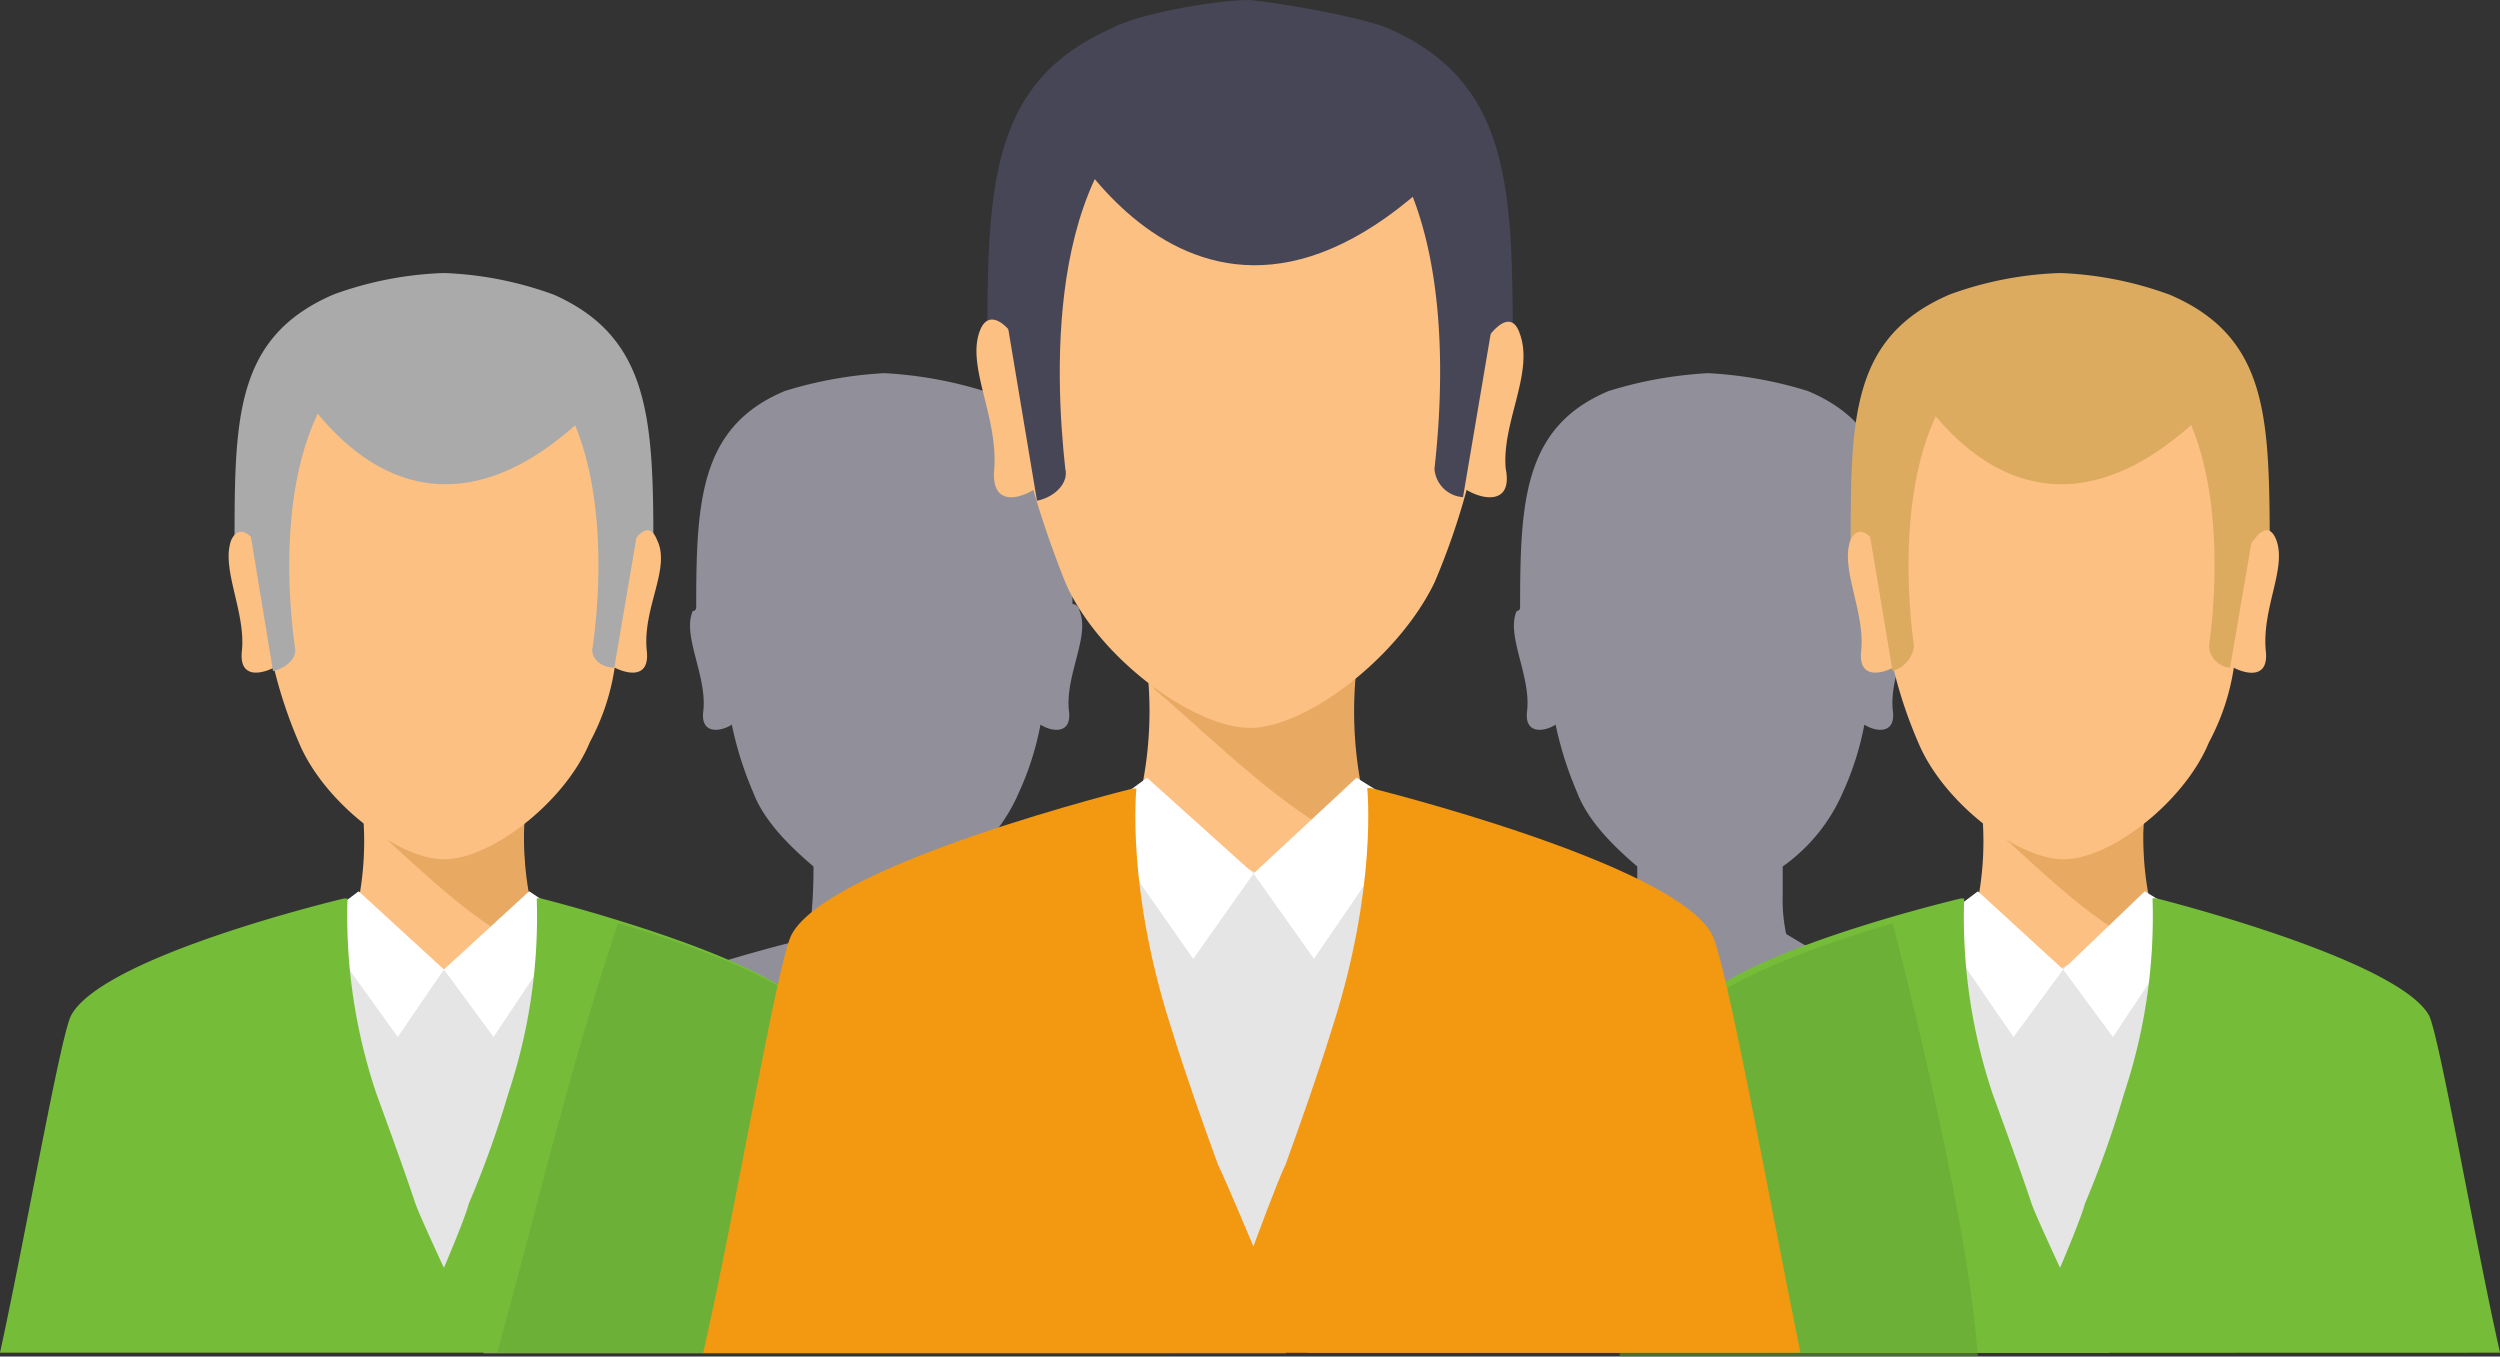 <svg xmlns="http://www.w3.org/2000/svg" viewBox="0 0 201.45 109.31"><rect x="0" y="0" width="201.45" height="109.31" fill="#333333" stroke="none"/><defs><style>.cls-1{fill:#91909a;}.cls-2{fill:#aaa;}.cls-3{fill:#fcc083;}.cls-4{fill:#e8aa63;}.cls-5{fill:#e5e5e5;}.cls-6{fill:#fff;}.cls-7{fill:#75bd38;}.cls-8{fill:#67a538;opacity:0.5;}.cls-9{fill:#ddab60;}.cls-10{fill:#474656;}.cls-11{fill:#f39811;}</style></defs><g id="Layer_2" data-name="Layer 2"><g id="Layer_1-2" data-name="Layer 1"><path class="cls-1" d="M71.25,102.73c.29.28,0,.28,0,.28ZM98.43,84.41c-2-3.72-16.88-7.72-19.45-8.29l-1.43-.86a12.7,12.7,0,0,1-.29-3.15V69.82a14.15,14.15,0,0,0,4.86-6,23.24,23.24,0,0,0,1.72-5.43c.86.57,2.58.85,2.29-1.15-.29-2.86,1.72-6,.86-8a.61.61,0,0,0-.57-.57c0-8.59-.29-14.31-7.16-17.17a33,33,0,0,0-8-1.43,33,33,0,0,0-8,1.43c-6.87,2.86-7.16,8.87-7.16,17.45a.28.28,0,0,1-.28.29c-.86,2,1.14,5.15.86,8-.29,2,1.43,1.72,2.29,1.15a28.1,28.1,0,0,0,1.71,5.43c.86,2.29,2.86,4.29,4.87,6A38.27,38.27,0,0,1,65.24,75l-1.14.86s-17.74,4.29-20,8.58c-.86,1.44-3.44,16.31-5.15,24.61h64.67C101.87,101,99.29,86.13,98.43,84.41Z"/><path class="cls-1" d="M137.64,102.73c.28.28,0,.28,0,.28Zm27.18-18.32c-2-3.72-16.88-7.72-19.46-8.29l-1.43-.86a13.14,13.14,0,0,1-.28-3.15V69.82a14.22,14.22,0,0,0,4.86-6,23.73,23.73,0,0,0,1.72-5.43c.86.57,2.57.85,2.29-1.15-.29-2.86,1.71-6,.86-8a.61.61,0,0,0-.58-.57c0-8.59-.28-14.31-7.15-17.17a33,33,0,0,0-8-1.43,32.86,32.86,0,0,0-8,1.43c-6.87,2.86-7.16,8.87-7.16,17.45a.28.28,0,0,1-.28.29c-.86,2,1.14,5.15.85,8-.28,2,1.43,1.72,2.29,1.15a28.94,28.94,0,0,0,1.72,5.43c.86,2.29,2.86,4.29,4.86,6a39.63,39.63,0,0,1-.28,5.15l-1.15.86s-17.74,4.29-20,8.58c-.86,1.44-3.43,16.31-5.15,24.61H170C168.26,101,165.68,86.13,164.82,84.41Z"/><path class="cls-2" d="M44.64,23.75A28.71,28.71,0,0,0,35.77,22a28.65,28.65,0,0,0-8.87,1.72c-8,3.44-8,10-8,20.32H52.65C52.65,33.77,52.37,27.19,44.64,23.75Z"/><path class="cls-3" d="M42.35,65H29.19a25.33,25.33,0,0,1-7.44,20.88L35.2,102.16h1.14L49.79,85.84A25.33,25.33,0,0,1,42.35,65Z"/><path class="cls-4" d="M29.19,65H42.35a25.23,25.23,0,0,0,1.72,12c-5.44-2-9.73-6.58-14.6-10.87A2.88,2.88,0,0,1,29.19,65Z"/><path class="cls-5" d="M28.61,74.11a24.13,24.13,0,0,1-6.86,11.73L35.2,102.16h1.14L49.79,85.84a25.27,25.27,0,0,1-6.87-11.73l-7.15,4Z"/><path class="cls-3" d="M52.94,43.5c-.57-1.44-1.43-.58-2,.28.29-10-5.15-15.16-5.15-15.16h-20s-5.43,5.15-5.15,15.16c-.57-.86-1.43-1.43-2-.28-.86,2.28,1.14,5.72.86,8.87-.29,2.28,1.43,2,2.57,1.43a37.33,37.33,0,0,0,2,6c2,4.86,8,9.44,11.73,9.44s9.73-4.58,11.73-9.44a18.28,18.28,0,0,0,2-6c1.15.57,2.87.85,2.58-1.43C51.79,48.93,54.08,45.78,52.94,43.5Z"/><polygon class="cls-6" points="35.77 78.12 39.77 83.56 46.07 74.11 42.64 71.82 35.77 78.12"/><polygon class="cls-6" points="35.77 78.12 32.05 83.56 25.47 74.4 28.9 71.82 35.77 78.12"/><path class="cls-7" d="M71.25,109c-2-8.87-4.86-25.46-5.72-27.18-2.58-4.58-22-9.44-22-9.44h-.28a45,45,0,0,1-2.29,15.73A79.8,79.8,0,0,1,37.77,97c-.28,1.15-2,5.16-2,5.16s-2-4.3-2.29-5.16c-.86-2.57-2-5.72-3.15-8.87A45,45,0,0,1,28,72.4h-.28S8.3,77,5.72,81.84C4.86,83.56,2,99.87,0,109Z"/><path class="cls-2" d="M22.89,29.19s10.3,21.74,27.76.57C50.65,29.76,36.34,16,22.89,29.19Z"/><path class="cls-2" d="M23.75,52.08c-.86-6.3-1.43-20.89,8-24.9L28.9,25.75s-8.3,1.72-9.16,14.6L22,54.08C23.18,53.8,24,52.94,23.75,52.08Z"/><path class="cls-2" d="M49.5,53.8l2.29-13.45c-.86-12.88-9.15-14.6-9.15-14.6l-2.87,1.43c9.45,4,8.88,18.6,8,24.9C47.5,52.94,48.36,53.8,49.5,53.8Z"/><path class="cls-8" d="M49.79,74.4c-4,12-6.58,23.18-9.73,34.62H71.25c-2-8.87-4.86-25.46-5.72-27.18C64.1,79.26,55.8,76.12,49.79,74.4Z"/><path class="cls-9" d="M174.84,23.75A28.71,28.71,0,0,0,166,22a28.65,28.65,0,0,0-8.87,1.72c-8,3.43-8,10-8,20.32h33.77C182.85,33.77,182.85,27.18,174.84,23.75Z"/><path class="cls-3" d="M172.83,65H159.67a25.33,25.33,0,0,1-7.44,20.88l13.45,16.31h1.14l13.45-16.31A25.33,25.33,0,0,1,172.83,65Z"/><path class="cls-4" d="M159.67,65h13.16a25.38,25.38,0,0,0,1.72,12c-5.44-2-9.73-6.58-14.59-10.87A2.8,2.8,0,0,1,159.67,65Z"/><path class="cls-5" d="M158.81,74.11a24.15,24.15,0,0,1-6.87,11.73l13.45,16.32h1.15L180,85.84a25.18,25.18,0,0,1-6.87-11.73l-7.15,4Z"/><path class="cls-3" d="M183.42,43.5c-.57-1.44-1.43-.58-2,.28.28-10-5.15-15.16-5.15-15.16h-20s-5.44,5.15-5.15,15.16c-.58-.86-1.43-1.43-2-.28-.86,2.28,1.15,5.72.86,8.87-.28,2.28,1.43,2,2.58,1.43a36.22,36.22,0,0,0,2,6c2,4.86,8,9.44,11.73,9.44S176,64.67,178,59.81a18.56,18.56,0,0,0,2-6c1.14.57,2.86.85,2.57-1.43C182.28,48.93,184.28,45.78,183.42,43.5Z"/><polygon class="cls-6" points="166.25 78.12 170.26 83.56 176.55 74.11 172.83 71.82 166.25 78.12"/><polygon class="cls-6" points="166.25 78.12 162.25 83.56 155.95 74.4 159.38 71.82 166.25 78.12"/><path class="cls-7" d="M201.45,109c-2-8.87-4.87-25.46-5.72-27.18-2.58-4.58-22-9.44-22-9.44h-.28a45,45,0,0,1-2.29,15.73A81.88,81.88,0,0,1,168,97c-.29,1.15-2,5.16-2,5.16s-2-4.3-2.29-5.16c-.86-2.57-2-5.72-3.15-8.87a45,45,0,0,1-2.29-15.73H158s-19.45,4.57-22,9.44c-.86,1.72-3.72,18-5.72,27.18Z"/><path class="cls-9" d="M153.09,29.19s10.3,21.74,27.76.57C181.13,29.76,166.54,16,153.09,29.19Z"/><path class="cls-9" d="M154.23,52.08c-.85-6.3-1.43-20.89,8-24.9l-2.87-1.43s-8.29,1.72-9.15,14.6l2.29,13.73A2.43,2.43,0,0,0,154.23,52.08Z"/><path class="cls-9" d="M179.7,53.8,182,40.35c-.86-12.88-9.16-14.6-9.16-14.6L170,27.18c9.45,4,8.87,18.6,8,24.9A1.85,1.85,0,0,0,179.7,53.8Z"/><path class="cls-8" d="M152.52,74.4c-6,1.72-14.6,4.86-16.31,7.72-.86,1.72-3.72,18-5.73,27.19h28.9C158.53,97.29,152.52,74.4,152.52,74.4Z"/><path class="cls-10" d="M111.88,2.29c-2-.86-8.29-2-11.16-2.29-2.86,0-9.15,1.15-11.16,2.29-9.72,4.29-10,12.59-10,25.47H121.9C121.9,14.88,121.61,6.58,111.88,2.29Z"/><path class="cls-3" d="M109,53.8H92.43a31.07,31.07,0,0,1-9.45,26l16.89,20.31h1.71l16.89-20.31A32.17,32.17,0,0,1,109,53.8Z"/><path class="cls-4" d="M92.71,53.8h16.6a31.93,31.93,0,0,0,2,15.16C104.44,66.39,99,60.66,93,55.51A6,6,0,0,1,92.71,53.8Z"/><path class="cls-5" d="M91.85,65.53a31.47,31.47,0,0,1-8.58,14.59l16.88,20.32h1.72l16.88-20.32a31.47,31.47,0,0,1-8.58-14.59l-8.87,4.86Z"/><path class="cls-3" d="M122.47,26.9c-.57-1.72-1.72-.86-2.57.28C120.18,14.59,113.31,8,113.31,8H88.13s-6.86,6.3-6.58,18.89c-.86-1.15-2-1.72-2.57-.29-1.15,2.86,1.43,6.87,1.14,11.16-.28,2.86,1.72,2.58,3.15,1.72.57,2,1.43,4.58,2.57,7.44,2.58,6,10.31,11.73,14.88,11.73s12-5.72,14.88-11.73a57,57,0,0,0,2.58-7.44c1.43.86,3.72,1.14,3.15-1.72C121,34.05,123.62,30.05,122.47,26.9Z"/><polygon class="cls-6" points="101.01 70.39 105.88 77.26 113.89 65.53 109.31 62.67 101.01 70.39"/><polygon class="cls-6" points="101.01 70.39 96.15 77.26 88.13 65.81 92.43 62.67 101.01 70.39"/><path class="cls-11" d="M145.08,109c-2.29-11.16-6-31.76-7.16-33.76-3.14-5.73-27.47-11.74-27.47-11.74h-.28s.86,8-2.86,19.46c-1.15,3.72-2.58,7.73-3.72,10.88C103,95,101,100.44,101,100.44S98.72,95,98.15,93.86C97,90.71,95.57,86.7,94.43,83c-3.72-11.44-2.86-19.46-2.86-19.46h-.29S67,69.53,63.81,75.26c-1.14,2-4.58,22.6-7.15,33.76Z"/><path class="cls-10" d="M84.7,9.16s12.88,26.9,34.91.86C119.61,10,101.58-7.15,84.7,9.16Z"/><path class="cls-10" d="M85.84,37.77c-.85-7.72-1.71-26,10-31.19L92.14,4.86s-10.59,2-11.45,18.32l2.87,17.17C85,40.06,86.13,38.92,85.84,37.77Z"/><path class="cls-10" d="M117.89,40.06l2.86-16.88C119.9,6.87,109.31,4.86,109.31,4.86l-3.72,1.72c11.73,5.15,10.87,23.47,10,31.19A2.46,2.46,0,0,0,117.89,40.06Z"/></g></g></svg>
